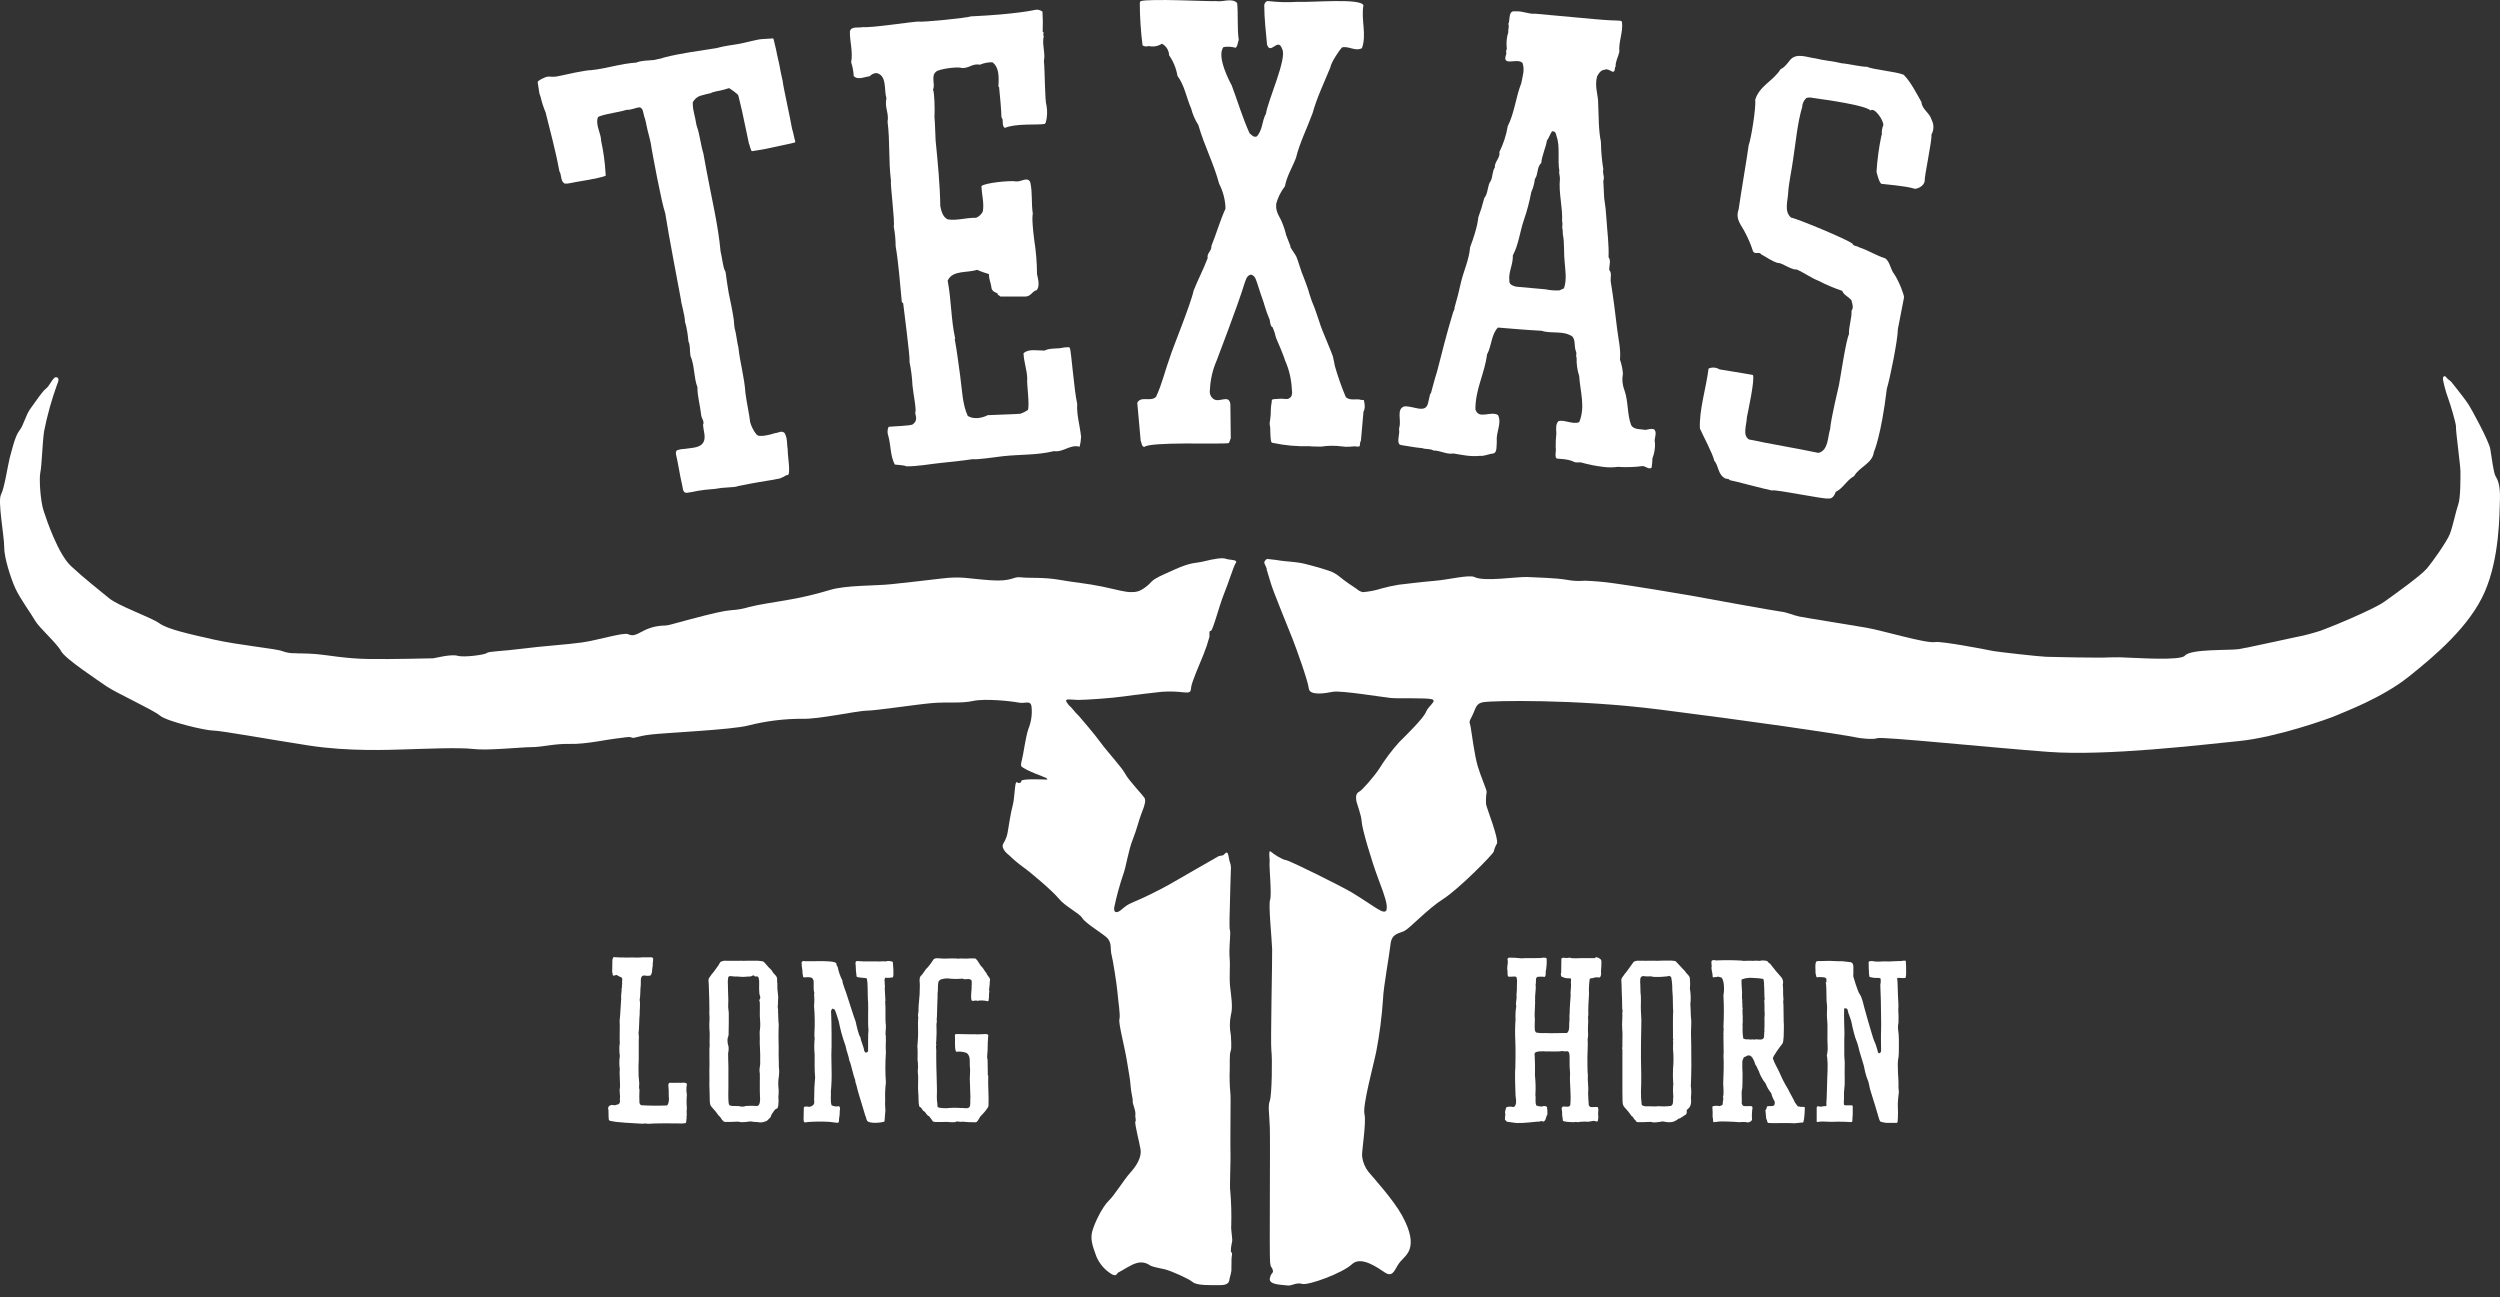 <svg width="133" height="69" viewBox="0 0 133 69" fill="none" xmlns="http://www.w3.org/2000/svg">
<rect x="0" y="0" width="133" height="69" fill="#333333" stroke="none"/>
<path d="M55.483 1.693C55.584 1.748 55.434 1.862 55.536 1.914C55.411 2.281 55.629 2.843 55.536 3.238C55.592 3.816 55.584 5.368 55.674 5.616C55.729 5.917 55.715 6.227 55.634 6.522L55.578 6.594C55.228 6.66 54.021 6.555 53.464 6.805C53.26 6.694 53.423 6.388 53.279 6.241C53.253 5.66 53.209 5.212 53.152 4.636L53.117 4.608C53.136 4.154 53.178 3.59 52.794 3.313C52.566 3.308 52.338 3.353 52.127 3.444C51.732 3.354 51.536 3.664 51.141 3.614C50.971 3.534 49.952 3.666 49.804 3.811C49.504 4.035 49.774 4.49 49.635 4.765C49.711 4.885 49.739 5.821 49.714 6.213C49.748 6.565 49.763 7.372 49.774 7.466C49.891 8.655 50.005 9.805 50.024 10.967C50.079 11.219 50.144 11.537 50.417 11.671C50.91 11.751 51.377 11.576 51.929 11.586C52.082 11.524 52.208 11.407 52.283 11.259C52.37 10.831 52.228 10.361 52.214 9.9C52.384 9.731 53.742 9.588 54.065 9.652C54.296 9.694 54.684 9.365 54.814 9.709C54.936 10.277 54.858 10.802 54.946 11.374C54.946 11.374 54.864 11.513 55.02 12.758C55.116 13.363 55.166 13.973 55.169 14.585C55.226 14.838 55.328 15.217 55.156 15.434C54.902 15.492 54.864 15.755 54.574 15.774H53.216C53.177 15.715 53.046 15.694 53.068 15.605C52.934 15.553 52.8 15.501 52.752 15.344C52.724 15.057 52.608 14.874 52.612 14.582C52.395 14.519 52.182 14.443 51.975 14.354C51.445 14.536 50.682 14.354 50.415 14.93C50.617 15.976 50.586 16.983 50.819 18.026H50.788C50.922 18.724 50.983 19.332 51.082 20.001C51.188 20.767 51.198 21.51 51.486 22.128C51.796 22.324 52.241 22.247 52.548 22.087C54.031 22.037 54.285 22.012 54.285 22.012C54.428 21.963 54.563 21.895 54.686 21.811C54.785 21.509 54.612 20.395 54.649 20.131C54.634 19.649 54.469 19.282 54.452 18.794C54.719 18.54 55.182 18.656 55.569 18.651C55.877 18.491 56.274 18.581 56.62 18.481C56.752 18.5 56.874 18.423 56.914 18.515C56.994 18.669 57.134 20.722 57.307 21.485C57.268 22.069 57.452 22.633 57.514 23.242C57.506 23.42 57.481 23.595 57.436 23.767C56.936 23.623 56.561 24.08 56.067 24C55.184 24.218 54.306 24.17 53.379 24.267C53.123 24.292 51.976 24.47 51.745 24.427C51.745 24.427 51.268 24.508 50.047 24.628C49.504 24.683 48.806 24.817 48.222 24.808C48.051 24.73 47.665 24.735 47.599 24.71C47.355 24.218 47.403 23.726 47.259 23.191C47.198 23.034 47.203 22.859 47.274 22.706C47.595 22.673 48.434 22.655 48.556 22.578C48.795 22.394 48.748 22.239 48.687 21.951C48.777 21.878 48.585 20.931 48.544 20.51C48.525 20.091 48.472 19.674 48.388 19.264C48.427 19.002 48.074 16.419 48.049 16.131L47.977 16.073C47.882 15.112 47.807 14.02 47.649 13.098C47.647 12.743 47.612 12.39 47.546 12.041C47.623 11.871 47.349 9.732 47.401 9.63C47.261 8.513 47.355 7.533 47.219 6.48C47.303 6.018 47.05 5.721 47.158 5.225C47.019 4.785 47.203 4.024 46.639 3.887C46.497 3.889 46.362 3.951 46.267 4.057C46.011 4.082 45.642 4.281 45.418 4.045C45.405 3.796 45.359 3.549 45.282 3.313C45.388 2.754 45.2 2.189 45.215 1.671C45.282 1.374 45.683 1.501 45.904 1.441C46.363 1.493 48.558 1.146 48.882 1.146C49.017 1.197 51.512 0.949 51.635 0.872C54.048 0.762 55.031 0.533 55.031 0.533C55.179 0.491 55.339 0.523 55.459 0.62C55.483 0.975 55.486 1.331 55.47 1.686" fill="white"/>
<path d="M83.239 13.892C83.183 13.435 83.239 12.891 83.142 12.464V12.406L83.13 12.203C83.079 12.07 83.156 11.916 83.103 11.782C83.142 11.009 82.914 10.311 82.987 9.51C82.998 9.382 82.918 9.18 82.958 9.086C82.851 8.496 83.011 7.799 82.804 7.232C82.78 7.133 82.763 6.969 82.568 6.984C82.458 7.137 82.398 7.357 82.296 7.477C82.227 7.889 82.033 8.259 81.994 8.677C81.751 8.881 81.845 9.277 81.654 9.526C81.628 9.765 81.564 10 81.464 10.219C81.37 10.722 81.239 11.218 81.072 11.701C80.855 12.33 80.796 13.002 80.483 13.587C80.503 14.074 80.24 14.469 80.298 14.928C80.278 15.152 80.498 15.204 80.656 15.251L82.225 15.392C82.469 15.444 82.717 15.462 82.965 15.448L83.202 15.341C83.371 14.872 83.263 14.311 83.235 13.889M87.91 24.39C87.906 24.552 87.891 24.711 87.868 24.871C87.756 25.015 87.495 24.776 87.39 24.796C86.95 24.853 86.504 24.866 86.061 24.837C85.804 24.873 85.544 24.873 85.287 24.837C84.889 24.791 84.496 24.711 84.111 24.601C83.952 24.587 83.847 24.628 83.728 24.567C83.407 24.397 82.833 24.417 82.805 24.387C82.694 24.256 82.805 24 82.763 23.802C82.759 23.555 82.77 23.308 82.798 23.062C82.785 22.834 82.748 22.541 82.923 22.395C83.285 22.331 83.646 22.59 84.013 22.461C84.353 21.651 84.064 20.817 84.013 20.006C83.91 19.689 83.864 19.357 83.876 19.024C83.816 18.954 83.898 18.767 83.84 18.698C83.735 18.43 83.828 18.115 83.653 17.905C83.165 17.566 82.566 17.774 82.003 17.596C81.228 17.557 80.461 17.489 79.69 17.426C79.337 17.781 79.35 18.43 79.109 18.859C78.985 19.878 78.492 20.678 78.491 21.776C78.661 22.34 79.292 21.848 79.693 22.077C79.912 22.517 79.579 22.972 79.629 23.494C79.611 23.686 79.657 24.094 79.444 24.122C79.155 24.162 78.976 24.274 78.72 24.252C78.233 24.305 77.771 24.198 77.324 24.125C76.964 24.192 76.645 23.967 76.257 23.966C76.076 23.852 75.847 23.918 75.658 23.838H75.625C75.239 23.804 74.785 23.711 74.539 23.677C74.293 23.643 74.424 23.212 74.437 23.021C74.446 22.904 74.42 22.852 74.437 22.762C74.571 22.354 74.268 21.776 74.703 21.622C75.191 21.57 75.859 22.05 75.979 21.414L76.088 20.94H76.12C76.215 20.6 76.317 20.18 76.459 19.741C76.709 18.763 76.969 17.72 77.285 16.684C77.295 16.589 77.401 16.468 77.379 16.37C77.516 15.898 77.616 15.52 77.718 15.044C77.874 14.379 78.147 13.855 78.211 13.15C78.635 12.024 78.643 11.574 78.643 11.574C78.768 11.235 78.874 10.888 78.963 10.537C79.177 10.297 79.119 9.873 79.302 9.631C79.416 9.447 79.384 9.088 79.528 8.909C79.491 8.613 79.835 8.387 79.764 8.09C79.982 7.654 80.133 7.189 80.213 6.709C80.564 6.029 80.642 5.164 80.936 4.415C81.002 4.033 81.126 3.722 80.999 3.355C80.736 3.039 79.846 3.606 80.14 2.857C80.113 2.773 80.122 2.68 80.164 2.601C80.124 2.3 80.151 1.994 80.243 1.705C80.219 1.604 80.304 1.385 80.243 1.283C80.36 1.037 80.211 0.537 80.627 0.605C81.016 0.574 81.321 0.764 81.68 0.73L84.787 1.014C85.044 1.037 85.588 1.085 86.007 1.092C86.136 1.103 86.277 1.081 86.29 1.182C86.356 1.708 86.099 2.231 86.15 2.752C86.09 3.037 85.942 3.25 85.95 3.542C85.878 3.599 85.95 3.832 85.794 3.819C85.669 3.775 85.52 3.632 85.351 3.713C85.156 3.729 85.044 3.913 84.964 4.067C84.817 4.634 85.037 5.041 85.024 5.557C85.059 6.237 85.034 6.883 85.168 7.541C85.176 8.032 85.218 8.522 85.296 9.007C85.239 9.26 85.387 9.403 85.296 9.622L85.342 10.53C85.402 10.908 85.444 11.289 85.465 11.671C85.504 12.322 85.603 13.009 85.575 13.685C85.72 13.855 85.599 14.139 85.612 14.364C85.757 14.534 85.676 14.726 85.687 14.954C85.834 15.838 85.937 16.714 86.04 17.564C86.104 18.073 86.233 18.582 86.183 19.133C86.269 19.377 86.321 19.632 86.34 19.89C86.283 20.185 86.312 20.489 86.422 20.768C86.63 21.337 86.564 22.074 86.775 22.608C86.91 22.88 87.304 22.819 87.525 22.871C87.695 22.854 87.864 22.772 88.013 22.852C88.182 23.058 87.97 23.33 88.046 23.563C88.059 23.846 88.012 24.129 87.906 24.392" fill="white"/>
<path d="M100.966 17.516C100.966 18.071 100.543 20.154 100.38 20.68C100.075 23.209 99.689 24.054 99.689 24.054C99.611 24.66 98.925 24.827 98.637 25.331C98.233 25.55 98.059 25.977 97.662 26.165C97.59 26.381 97.46 26.552 97.269 26.518C97.1 26.583 94.383 26.008 94.273 26.094C93.83 26.01 92.336 25.601 92.019 25.543C91.973 25.436 91.83 25.508 91.745 25.428C91.391 25.231 91.439 24.783 91.196 24.507C91.154 24.206 90.572 23.115 90.434 22.796C90.395 21.776 90.764 20.665 90.895 19.608C91.083 19.524 91.302 19.54 91.477 19.651C92.778 19.86 93.253 19.948 93.253 19.948C93.375 20.167 92.98 21.958 92.932 22.211C92.919 22.634 92.691 23.149 93.042 23.378C94.143 23.614 95.573 23.847 96.738 24.094C97.285 23.967 97.23 23.205 97.362 22.836C97.41 22.224 97.799 20.659 97.836 20.47C97.945 19.868 98.217 18.055 98.365 17.788C98.347 17.358 98.534 16.869 98.499 16.536C98.63 16.366 98.538 16.149 98.499 15.981C98.369 15.794 98.09 15.709 98.005 15.472C97.577 15.329 97.161 15.154 96.762 14.947C96.305 14.763 95.99 14.511 95.573 14.332C95.335 14.386 94.759 13.953 94.589 13.993C94.25 13.896 93.992 13.685 93.693 13.53C93.597 13.351 93.321 13.593 93.243 13.316C93.135 12.985 92.997 12.664 92.832 12.357C92.662 11.999 92.304 11.678 92.493 11.15C92.579 10.511 93.002 8.007 93.031 7.716C93.141 7.475 93.426 5.761 93.38 5.294C93.617 4.552 94.353 4.296 94.729 3.678C94.943 3.588 95.079 3.384 95.239 3.185C95.577 2.79 96.147 3.058 96.597 3.109C97.035 3.224 97.583 3.26 97.989 3.369C98.185 3.369 99.096 3.573 99.329 3.551C99.565 3.693 100.917 3.812 101.278 3.979C101.664 4.376 101.949 4.953 102.221 5.428C102.246 5.826 102.669 6.003 102.764 6.38C102.894 6.626 102.889 6.921 102.751 7.162C102.803 7.402 102.366 9.414 102.394 9.616C102.367 9.939 101.929 10.066 101.856 10.041C101.427 9.893 100.233 9.802 100.103 9.781C99.974 9.761 99.831 9.141 99.831 9.141C99.87 8.497 99.957 7.857 100.088 7.225C100.099 7.176 100.131 7.168 100.112 7.098C100.107 6.946 100.135 6.796 100.193 6.657C100.209 6.396 99.718 5.685 99.515 5.877C99.207 5.59 97.166 5.31 96.457 5.213C96.34 5.178 96.215 5.178 96.097 5.213C95.962 5.337 95.883 5.511 95.876 5.694C95.619 6.561 95.537 7.562 95.393 8.483C95.323 9.027 95.164 9.719 95.133 10.235C95.103 10.751 94.914 11.242 95.277 11.571C95.617 11.635 98.21 12.704 98.553 12.963C98.593 13.102 98.795 13.073 98.911 13.16C99.403 13.318 99.781 13.583 100.305 13.748C100.562 13.959 100.562 14.317 100.775 14.587C101.031 14.961 101.319 15.733 101.293 15.828L100.966 17.516Z" fill="white"/>
<path d="M42.274 7.429C42.258 7.328 42.237 7.226 42.21 7.126C42.211 7.124 42.211 7.121 42.21 7.118C42.199 7.078 42.193 7.043 42.186 7.018C42.173 6.953 42.154 6.924 42.137 6.848C42.054 6.338 41.628 4.426 41.648 4.362C41.613 4.182 41.573 3.996 41.529 3.81C41.485 3.568 41.448 3.357 41.43 3.301C41.388 3.131 41.308 2.771 41.29 2.652C41.271 2.534 41.201 2.312 41.172 2.154C41.143 1.997 41.097 2.051 41.028 2.051C40.958 2.051 40.781 2.064 40.529 2.08C40.276 2.095 39.565 2.295 39.321 2.333C39.077 2.37 38.457 2.466 38.289 2.516L38.134 2.557C37.175 2.714 36.233 2.822 35.297 3.067C35.261 3.082 35.227 3.092 35.193 3.105L34.771 3.194C34.463 3.226 34.152 3.21 33.841 3.331C33.001 3.386 32.264 3.651 31.464 3.73C31.158 3.73 30.105 3.961 29.61 4.07L29.484 4.084H29.334C29.209 4.059 29.078 4.076 28.963 4.131C28.852 4.174 28.747 4.231 28.652 4.301C28.614 4.325 28.596 4.371 28.609 4.413C28.623 4.474 28.691 4.94 28.695 4.958C28.709 5.022 28.729 5.085 28.757 5.144C28.821 5.428 28.911 5.707 29.025 5.976C29.279 7.008 29.557 8.003 29.759 9.112C29.88 9.293 29.819 9.611 29.999 9.736L30.015 9.752C30.031 9.761 30.05 9.767 30.068 9.769H30.08C30.131 9.772 30.182 9.768 30.233 9.759C30.267 9.759 30.403 9.729 30.594 9.691C31.783 9.499 32.109 9.397 32.189 9.363C32.24 9.345 32.228 9.332 32.214 9.209C32.215 9.202 32.215 9.194 32.214 9.187C32.18 8.615 32.101 8.048 31.979 7.488C31.979 7.125 31.7 6.695 31.786 6.3C31.81 6.21 31.863 6.196 31.939 6.173L31.973 6.16C32.42 6.02 32.904 5.977 33.346 5.84C33.579 5.862 33.816 5.721 34.042 5.71C34.211 5.772 34.211 5.97 34.261 6.142C34.261 6.147 34.261 6.152 34.261 6.158C34.306 6.28 34.342 6.405 34.367 6.534C34.373 6.572 34.38 6.609 34.389 6.646C34.461 7.043 34.606 7.42 34.658 7.857C34.749 8.366 35.176 10.704 35.392 11.354C35.642 12.909 35.972 14.549 36.231 15.972C36.212 16.044 36.437 16.753 36.444 17.146C36.444 17.146 36.553 17.387 36.626 18.165C36.736 18.406 36.683 18.645 36.733 18.931C36.964 19.475 36.903 20.075 37.102 20.597C37.102 21.089 37.243 21.551 37.297 22.032C37.306 22.261 37.497 22.422 37.401 22.602C37.419 22.892 37.541 23.198 37.455 23.451C37.313 23.852 36.804 23.815 36.373 23.887H36.321C36.219 23.896 36.119 23.919 36.023 23.955H36.013C35.949 24.003 35.952 24.125 35.961 24.164C36.09 24.697 36.156 25.241 36.29 25.805C36.301 25.858 36.309 25.92 36.323 25.975C36.323 26.007 36.332 26.036 36.336 26.049C36.369 26.181 36.452 26.219 36.519 26.219C36.721 26.195 36.92 26.16 37.117 26.113C37.383 26.068 37.651 26.036 37.921 26.019C38.011 26.015 38.1 26.004 38.189 25.986C38.265 25.977 38.336 25.968 38.389 25.957C38.499 25.941 38.919 25.925 39.047 25.908C39.125 25.902 39.201 25.884 39.273 25.858C39.335 25.84 39.744 25.773 39.927 25.729L40.315 25.659C40.737 25.589 41.358 25.489 41.486 25.455C41.605 25.411 41.719 25.354 41.826 25.285L41.923 25.268C42.069 25.176 41.898 24.227 41.907 23.93C41.852 23.615 41.907 23.344 41.746 23.044C41.587 22.873 41.388 23.044 41.223 23.044C41.107 23.082 40.989 23.116 40.868 23.142L40.647 23.18C40.556 23.191 40.465 23.194 40.373 23.188C40.319 23.17 40.27 23.139 40.232 23.098C40.084 22.909 39.975 22.693 39.909 22.463C39.855 21.984 39.719 21.418 39.657 20.907C39.598 20.035 39.37 19.324 39.28 18.459C39.225 18.319 39.157 17.66 39.084 17.487C39.083 17.477 39.083 17.467 39.084 17.456C39.075 17.413 39.068 17.37 39.063 17.326C39.063 17.263 39.054 17.201 39.047 17.139V17.109C39.047 17.061 39.032 16.978 39.016 16.876C38.95 16.433 38.845 15.976 38.763 15.566C38.72 15.303 38.612 14.614 38.612 14.547C38.608 14.478 38.585 14.411 38.545 14.354C38.529 14.317 38.515 14.278 38.506 14.238C38.433 13.959 38.404 13.645 38.336 13.389C38.206 11.941 37.84 10.471 37.563 8.95C37.513 8.665 37.46 8.382 37.419 8.159C37.282 7.741 37.232 7.155 37.065 6.7C37.065 6.683 37.051 6.643 37.039 6.588C36.99 6.232 36.869 5.91 36.857 5.588V5.532V5.447V5.434C36.908 5.352 36.969 5.277 37.039 5.212C37.101 5.167 37.167 5.13 37.238 5.101C37.423 5.041 37.734 4.97 37.786 4.962C37.839 4.953 37.835 4.946 37.877 4.92C38.023 4.874 38.171 4.84 38.321 4.817C38.47 4.784 38.619 4.742 38.764 4.694C38.795 4.683 38.822 4.712 38.889 4.753C39.01 4.833 39.126 4.921 39.236 5.017C39.26 5.043 39.277 5.074 39.286 5.107C39.306 5.182 39.321 5.259 39.341 5.335C39.383 5.515 39.437 5.745 39.473 5.89C39.6 6.463 39.715 7.052 39.846 7.655C39.858 7.671 39.868 7.688 39.877 7.708V7.738C39.902 7.835 39.934 7.928 39.975 8.02C39.992 8.052 40.028 8.042 40.077 8.032C40.126 8.022 40.474 7.974 40.756 7.916L41.147 7.833C41.367 7.789 41.58 7.741 41.76 7.701L42.081 7.631C42.154 7.607 42.259 7.589 42.291 7.58C42.324 7.572 42.291 7.521 42.291 7.41" fill="white"/>
<path d="M72.575 21.349C72.575 21.286 72.54 21.266 72.424 21.279C72.182 21.182 71.824 21.349 71.596 21.123C71.368 20.581 71.172 20.025 71.011 19.459C70.982 19.289 70.943 19.102 70.914 18.981C70.874 18.812 70.299 17.486 70.259 17.332C70.218 17.18 69.975 16.499 69.934 16.38C69.827 16.136 69.735 15.885 69.659 15.629C69.63 15.46 69.342 14.718 69.342 14.718C69.252 14.547 69.031 13.774 68.961 13.643C68.892 13.511 68.725 13.283 68.653 13.157C68.652 13.137 68.652 13.117 68.653 13.098C68.572 12.899 68.492 12.687 68.411 12.475C68.405 12.45 68.4 12.426 68.398 12.402C68.332 12.152 68.245 11.909 68.135 11.676C68.093 11.586 67.865 11.248 67.893 10.931C67.895 10.901 67.895 10.871 67.893 10.842C67.985 10.504 68.143 10.186 68.358 9.909C68.459 9.362 68.751 8.913 68.946 8.399C69.143 7.595 69.535 6.827 69.829 6.021C70.06 5.186 70.449 4.386 70.776 3.583C70.81 3.324 71.265 2.652 71.393 2.523C71.748 2.43 72.101 2.753 72.456 2.562C72.718 1.825 72.4 1.081 72.534 0.28C72.374 -0.107 69.864 0.134 69.028 0.098C68.502 0.132 67.974 0.117 67.452 0.056C67.355 0.056 67.29 0.15 67.258 0.248C67.258 0.988 67.346 1.696 67.406 2.372C67.596 2.953 67.988 1.958 68.209 2.601C68.494 3.087 67.454 5.334 67.351 6.04C67.123 6.456 67.182 6.908 66.861 7.259C66.691 7.322 66.604 7.193 66.477 7.09C66.096 6.25 65.843 5.379 65.527 4.542C65.431 4.373 64.699 2.992 65.09 2.505C65.303 2.469 65.523 2.481 65.731 2.542C65.861 2.445 65.83 2.286 65.901 2.124C65.81 1.48 65.879 0.766 65.816 0.161C65.529 -0.131 65.045 0.124 64.692 0.058C64.401 0.088 61.091 -0.092 60.669 0.066L60.637 0.163C60.64 0.916 60.689 1.667 60.784 2.415C60.881 2.475 60.999 2.487 61.106 2.448C61.349 2.506 61.605 2.461 61.815 2.325C62.044 2.446 62.189 2.681 62.195 2.939C62.423 3.267 62.576 3.641 62.641 4.035C63.023 4.553 63.116 5.196 63.371 5.777C63.449 6.086 63.577 6.38 63.751 6.648C64.065 7.743 64.577 8.711 64.858 9.775C65.069 10.184 65.186 10.636 65.198 11.097C64.904 11.739 64.707 12.446 64.445 13.087C64.476 13.344 64.186 13.471 64.249 13.729C64.019 14.339 63.727 14.884 63.499 15.462C63.365 16.141 62.355 18.608 62.255 18.961C61.993 19.668 61.829 20.407 61.503 21.111C61.211 21.4 60.7 21.045 60.503 21.427L60.685 23.456C60.747 23.553 60.715 23.745 60.876 23.779C61.166 23.49 64.895 23.641 65.347 23.579C65.444 23.516 65.412 23.419 65.477 23.322L65.456 21.522C65.397 20.941 64.879 21.454 64.558 21.226C64.406 21.117 64.332 20.928 64.368 20.744C64.389 20.201 64.513 19.666 64.731 19.169C64.796 18.977 65.843 16.281 66.203 15.093C66.269 14.933 66.302 14.675 66.528 14.614H66.568C66.794 14.677 66.828 14.933 66.893 15.095C66.981 15.378 67.107 15.752 67.248 16.154C67.255 16.175 67.26 16.198 67.263 16.22C67.343 16.492 67.439 16.76 67.551 17.02C67.551 17.02 67.579 17.36 67.684 17.401C67.694 17.406 67.702 17.413 67.709 17.421L67.817 17.713C67.837 17.811 67.864 17.906 67.896 18C67.925 18.07 68.031 18.313 68.153 18.605C68.275 18.897 68.35 19.123 68.365 19.172C68.585 19.669 68.707 20.203 68.728 20.746C68.75 20.849 68.743 20.955 68.71 21.055C68.657 21.178 68.526 21.249 68.394 21.225C68.235 21.207 68.076 21.207 67.917 21.225C67.864 21.224 67.811 21.229 67.759 21.239C67.705 21.239 67.648 21.266 67.657 21.329C67.665 21.391 67.608 21.59 67.608 21.795C67.611 21.989 67.596 22.184 67.566 22.374C67.541 22.478 67.541 22.585 67.566 22.689C67.566 22.708 67.566 22.732 67.575 22.754V22.776C67.575 22.82 67.588 23.3 67.604 23.356C67.61 23.384 67.612 23.414 67.615 23.443C67.613 23.51 67.667 23.565 67.735 23.566C67.738 23.567 67.739 23.566 67.742 23.566C68.368 23.7 69.009 23.757 69.649 23.737L69.807 23.75C69.976 23.75 70.282 23.77 70.372 23.75C70.462 23.73 70.627 23.721 70.807 23.715C71.008 23.712 71.208 23.723 71.406 23.75C71.539 23.772 71.674 23.776 71.807 23.764L72.069 23.744C72.116 23.744 72.165 23.757 72.211 23.76C72.283 23.76 72.338 23.76 72.342 23.707C72.345 23.655 72.352 23.61 72.359 23.558C72.366 23.517 72.38 23.477 72.402 23.441L72.536 21.913C72.577 21.833 72.6 21.747 72.604 21.658C72.608 21.543 72.593 21.429 72.563 21.318" fill="white"/>
<path d="M36.538 58.978C36.526 59.091 36.526 59.205 36.538 59.318C36.503 59.414 36.55 59.476 36.514 59.571C36.514 59.608 36.514 59.741 36.465 59.752C36.331 59.774 36.195 59.779 36.059 59.764C35.688 59.764 34.821 59.752 34.461 59.788C34.33 59.741 34.209 59.801 34.079 59.777C33.779 59.764 32.771 59.704 32.604 59.656C32.532 59.632 32.411 59.656 32.388 59.559C32.364 59.462 32.388 59.041 32.352 58.968C32.35 58.887 32.406 58.816 32.484 58.798C32.58 58.761 32.639 58.808 32.747 58.798C32.784 58.737 33.037 58.832 32.975 58.459C33.011 58.338 32.938 57.986 32.975 57.913C33.011 57.744 32.938 57.032 32.975 56.894C32.94 56.658 32.94 56.418 32.975 56.181C32.946 55.965 32.941 55.746 32.964 55.529H32.975C32.95 55.409 32.987 54.445 32.964 54.31C33.011 53.889 33.011 53.563 33.047 53.14C33.023 52.935 33.083 52.764 33.072 52.561C33.118 52.502 33.059 52.404 33.107 52.344C33.059 52.223 33.153 52.114 33.072 52.004C32.98 51.968 32.891 51.923 32.807 51.87C32.736 51.857 32.653 51.955 32.593 51.87C32.605 51.82 32.596 51.768 32.568 51.725C32.58 51.627 32.568 51.194 32.58 51.17C32.568 51.082 32.59 50.992 32.639 50.917C32.904 50.941 33.203 50.941 33.467 50.941C33.66 50.927 33.862 50.953 34.02 50.941C34.222 50.917 34.437 50.941 34.653 50.927C34.677 50.927 34.749 50.953 34.749 51C34.749 51.145 34.712 51.255 34.727 51.374C34.677 51.543 34.727 51.785 34.593 51.905C34.485 51.922 34.375 51.918 34.27 51.894L34.174 51.917C34.053 52.026 34.103 52.232 34.09 52.388C34.053 52.666 34.079 52.943 34.03 53.198C34.079 53.437 34.02 53.74 34.03 53.982C34.007 54.041 34.007 54.831 33.969 54.935C33.992 55.09 33.995 55.248 33.981 55.406V56.385C33.981 56.469 33.959 56.807 33.969 56.879C33.963 57.121 33.976 57.363 34.007 57.603C34.02 57.722 33.969 57.845 34.02 57.964C34.007 58.206 34.007 58.448 34.02 58.69C34.053 58.714 34.053 58.773 34.103 58.797C34.562 58.826 35.023 58.83 35.484 58.81C35.592 58.737 35.605 58.387 35.579 58.376C35.583 58.154 35.575 57.932 35.555 57.711C35.568 57.662 35.579 57.603 35.638 57.603C35.796 57.603 35.927 57.615 36.097 57.603C36.191 57.615 36.336 57.59 36.437 57.603C36.483 57.615 36.543 57.627 36.543 57.687C36.507 57.867 36.507 58.052 36.543 58.231C36.52 58.475 36.52 58.721 36.543 58.966" fill="white"/>
<path d="M47.091 52.026C47.053 52.092 47.045 52.172 47.069 52.244C47.045 52.352 47.104 52.449 47.069 52.57C47.08 52.761 47.091 53.04 47.104 53.249L47.091 53.261C47.13 53.696 47.08 54.154 47.13 54.577C47.14 54.77 47.08 54.95 47.13 55.132C47.123 55.196 47.123 55.26 47.13 55.324C47.116 55.554 47.116 55.784 47.13 56.014C47.092 56.539 47.092 57.068 47.13 57.595C47.092 57.891 47.08 58.19 47.091 58.489C47.079 58.682 47.083 58.875 47.104 59.067C47.091 59.26 47.069 59.454 47.056 59.658C47.045 59.707 46.157 59.84 46.11 59.573C46.074 59.537 46.086 59.416 46.038 59.369C45.965 59.126 45.894 58.873 45.82 58.644C45.737 58.341 45.631 58.065 45.57 57.762C45.527 57.653 45.499 57.539 45.486 57.423C45.392 57.219 45.257 56.519 45.188 56.434C45.15 56.168 45.032 55.925 44.982 55.637C44.828 55.217 44.708 54.785 44.624 54.346C44.586 54.237 44.468 53.828 44.42 53.741C44.396 53.681 44.335 53.681 44.288 53.657C44.225 53.711 44.198 53.795 44.216 53.876C44.24 54.322 44.251 55.83 44.228 56.109C44.24 56.361 44.228 56.664 44.24 56.905C44.251 57.296 44.239 57.687 44.202 58.075C44.216 58.328 44.169 58.585 44.24 58.8C44.357 58.864 44.494 58.88 44.624 58.848C44.742 58.895 44.659 59.089 44.672 59.188C44.683 59.345 44.624 59.489 44.635 59.622C44.624 59.658 44.635 59.719 44.576 59.731C44.516 59.742 44.202 59.682 44.119 59.682C43.727 59.66 43.336 59.664 42.944 59.693C42.896 59.731 42.837 59.693 42.789 59.707C42.74 59.645 42.752 59.525 42.752 59.441L42.764 58.91C42.813 58.849 42.944 58.861 43.029 58.885C43.132 58.882 43.228 58.834 43.292 58.752C43.351 58.632 43.292 58.513 43.316 58.367C43.313 58.016 43.33 57.665 43.365 57.316C43.328 56.907 43.34 56.521 43.34 56.111C43.311 55.821 43.311 55.53 43.34 55.241C43.324 55.15 43.321 55.056 43.328 54.964C43.355 54.476 43.348 53.989 43.306 53.502C43.328 53.298 43.328 53.092 43.306 52.887L43.328 52.838C43.256 52.634 43.306 52.379 43.28 52.151C43.221 52.127 43.328 51.945 42.825 51.994C42.789 51.994 42.74 52.006 42.728 51.971C42.701 51.847 42.686 51.721 42.683 51.595C42.658 51.464 42.645 51.331 42.645 51.197C42.664 51.155 42.706 51.128 42.752 51.126C42.922 51.174 44.358 51.053 44.492 51.247C44.492 51.318 44.518 51.385 44.564 51.438C44.612 51.691 44.697 51.934 44.815 52.162C44.815 52.331 45.032 52.827 45.055 52.937C45.138 53.189 45.437 54.142 45.522 54.348C45.557 54.529 45.691 55.119 45.774 55.18C45.809 55.433 45.943 55.65 45.977 55.905C46 55.94 46.014 56.001 46.086 56.001C46.119 55.978 46.182 55.952 46.182 55.916C46.193 55.531 46.169 55.119 46.204 54.77C46.157 54.491 46.204 53.527 46.182 53.322C46.157 53.031 46.169 52.79 46.157 52.5C46.157 52.355 46.144 52.21 46.119 52.067C46.097 51.994 45.61 52.041 45.57 51.945C45.541 51.741 45.525 51.535 45.522 51.33C45.498 51.28 45.522 51.234 45.522 51.174C45.583 51.077 45.726 51.16 45.82 51.137C45.846 51.16 46.432 51.137 46.683 51.148C46.84 51.16 46.96 51.126 47.117 51.148C47.243 51.108 47.38 51.118 47.5 51.174C47.5 51.234 47.572 51.897 47.5 51.994C47.365 52.022 47.228 52.03 47.091 52.017" fill="white"/>
<path d="M52.628 52.702C52.652 52.75 52.618 52.787 52.618 52.836C52.621 52.969 52.613 53.102 52.593 53.233C52.581 53.27 52.533 53.27 52.498 53.257C52.331 53.217 52.157 53.213 51.988 53.246C51.893 53.185 51.796 53.295 51.688 53.222C51.618 52.969 51.713 52.666 51.688 52.399H51.701C51.677 52.316 51.737 52.136 51.628 52.111C51.497 52.038 51.341 52.147 51.209 52.062C50.95 52.089 50.689 52.085 50.431 52.052C50.301 52.047 50.17 52.067 50.047 52.111C49.974 52.123 49.987 52.184 49.927 52.219C49.879 52.425 49.915 52.653 49.879 52.858C49.879 53.016 49.879 53.185 49.867 53.318C49.867 53.584 49.844 53.837 49.844 54.103C49.818 54.212 49.853 54.319 49.831 54.443H49.818C49.832 54.773 49.83 55.104 49.807 55.434C49.77 55.505 49.844 55.579 49.794 55.65C49.81 55.815 49.815 55.98 49.807 56.146C49.807 56.543 49.818 56.956 49.831 57.353C49.831 57.606 49.853 57.883 49.844 58.161C49.844 58.258 49.831 58.402 49.844 58.523C49.855 58.644 49.879 58.753 49.879 58.885C49.952 58.97 50.287 58.946 50.346 58.958C50.601 58.93 50.858 58.926 51.113 58.946C51.268 58.922 51.557 59.043 51.606 58.826C51.622 58.722 51.626 58.617 51.618 58.512C51.63 58.395 51.63 58.278 51.618 58.161C51.606 57.908 51.606 57.606 51.593 57.389C51.593 57.328 51.618 56.907 51.606 56.833C51.557 56.543 51.677 56.181 51.413 56.014C51.24 55.951 51.056 55.931 50.874 55.953C50.766 55.856 50.825 55.251 50.801 55.083C50.79 55.024 50.85 55.01 50.898 55.01C51.407 55.01 51.964 55.047 52.457 55.01C52.493 55.035 52.564 55.01 52.575 55.071C52.552 55.336 52.54 55.615 52.54 55.867C52.552 55.917 52.481 56.231 52.54 56.377C52.552 56.958 52.552 57.197 52.552 57.197L52.575 57.233C52.552 57.778 52.613 58.282 52.588 58.828C52.575 58.96 52.248 59.309 52.168 59.381C52.073 59.491 52.05 59.647 51.917 59.706C51.668 59.708 51.42 59.696 51.173 59.671C51.126 59.719 50.886 59.612 50.834 59.695C50.721 59.706 50.607 59.706 50.494 59.695C50.397 59.66 49.739 59.733 49.631 59.66C49.572 59.563 49.499 59.48 49.425 59.381C49.295 59.333 49.271 59.211 49.176 59.128C49.042 59.081 49.067 58.924 48.923 58.887C48.84 58.754 48.876 58.207 48.852 58.152C48.815 57.788 48.876 57.415 48.828 57.053C48.815 56.991 48.863 56.667 48.828 56.618C48.852 56.545 48.815 56.473 48.815 56.389C48.815 56.135 48.828 55.895 48.804 55.652C48.839 55.324 48.85 54.994 48.84 54.664C48.832 54.482 48.836 54.301 48.852 54.12C48.804 53.988 48.887 53.83 48.863 53.697C48.863 53.455 48.911 53.165 48.923 52.901C48.923 52.901 48.923 52.864 48.935 52.443C48.947 52.286 48.876 52.081 48.973 51.933C49.127 51.798 49.2 51.593 49.357 51.462C49.469 51.329 49.573 51.188 49.665 51.04C49.774 50.941 49.93 50.99 50.075 50.99C50.122 51.014 50.602 50.979 50.852 50.99C50.975 51.026 51.129 50.966 51.26 51.002C51.285 50.966 51.309 51.002 51.345 51.002C51.525 50.986 51.705 50.982 51.885 50.99C52.055 51.111 52.1 51.33 52.257 51.462C52.34 51.558 52.388 51.678 52.484 51.775C52.52 51.933 52.735 52.028 52.654 52.221C52.666 52.392 52.617 52.546 52.617 52.704" fill="white"/>
<path d="M40.417 55.159C40.425 55.254 40.425 55.35 40.417 55.446C40.417 55.563 40.443 55.908 40.441 56.054C40.439 56.2 40.45 56.264 40.441 56.429C40.45 56.542 40.444 56.657 40.422 56.768C40.4 56.881 40.4 56.996 40.422 57.108C40.43 57.242 40.422 57.494 40.422 57.587V58.017C40.422 58.107 40.422 58.21 40.43 58.307C40.444 58.428 40.439 58.55 40.419 58.669C40.392 58.748 40.366 58.838 40.264 58.838C40.069 58.823 39.871 58.823 39.675 58.838C39.577 58.878 39.468 58.884 39.366 58.858C39.284 58.822 38.953 58.858 38.902 58.829C38.852 58.8 38.786 58.854 38.762 58.659C38.738 58.463 38.746 57.951 38.751 57.81C38.756 57.668 38.751 57.324 38.751 57.203V56.733C38.751 56.628 38.727 56.114 38.736 56.03C38.764 55.912 38.771 55.788 38.756 55.666C38.707 55.524 38.691 55.372 38.712 55.222C38.752 55.138 38.769 55.044 38.762 54.952C38.762 54.858 38.771 54.503 38.771 54.405V53.921C38.771 53.798 38.727 53.595 38.74 53.469C38.749 53.3 38.749 53.129 38.74 52.96C38.731 52.856 38.726 52.429 38.726 52.429C38.712 52.284 38.717 52.139 38.74 51.996C38.76 51.951 38.807 51.923 38.856 51.928C38.887 51.928 39.052 51.951 39.109 51.953C39.159 51.951 39.208 51.951 39.258 51.953C39.364 51.967 39.473 51.972 39.581 51.968C39.638 51.968 39.732 51.954 39.796 51.953C39.852 51.958 39.91 51.953 39.965 51.939C40.024 51.919 40.057 51.865 40.116 51.902C40.176 51.939 40.152 51.958 40.182 51.953C40.213 51.948 40.213 51.939 40.248 51.943C40.295 51.936 40.341 51.966 40.356 52.012C40.387 52.123 40.398 52.237 40.388 52.352C40.38 52.522 40.384 52.692 40.399 52.861C40.408 52.97 40.489 53.032 40.422 53.151C40.356 53.272 40.422 53.223 40.422 53.34C40.422 53.458 40.43 53.765 40.422 53.928C40.414 54.091 40.463 54.45 40.441 54.646C40.414 54.817 40.407 54.991 40.419 55.164M41.444 56.882C41.434 56.773 41.432 56.663 41.434 56.553C41.434 56.553 41.434 56.407 41.426 56.254C41.426 56.254 41.418 55.852 41.426 55.754C41.434 55.655 41.409 55.291 41.416 55.168C41.422 55.043 41.416 54.619 41.426 54.551C41.436 54.483 41.426 54.481 41.426 54.481C41.426 54.481 41.4 54.23 41.405 54.142C41.411 54.053 41.385 53.827 41.394 53.748C41.402 53.668 41.38 53.662 41.376 53.605C41.374 53.549 41.378 53.491 41.387 53.436C41.387 53.436 41.387 53.16 41.4 53.106C41.414 53.052 41.358 52.656 41.356 52.596C41.352 52.519 41.352 52.44 41.356 52.362C41.36 52.324 41.356 52.285 41.343 52.248V52.095C41.352 51.913 41.163 51.829 41.09 51.684C41.07 51.644 41.044 51.608 41.012 51.577C40.962 51.537 40.856 51.421 40.856 51.421C40.785 51.331 40.708 51.245 40.626 51.167C40.582 51.142 40.59 51.142 40.558 51.14C40.526 51.136 40.512 51.14 40.452 51.124C40.407 51.117 40.362 51.113 40.316 51.112C40.29 51.109 40.263 51.109 40.235 51.112H39.95H39.835H39.71H39.699C39.613 51.119 39.528 51.119 39.442 51.112C39.142 51.112 38.819 51.124 38.544 51.112C38.504 51.113 38.464 51.121 38.426 51.138C38.404 51.143 38.38 51.15 38.358 51.158C38.323 51.178 38.297 51.208 38.283 51.245C38.264 51.277 38.246 51.311 38.222 51.355C38.136 51.471 38.051 51.584 37.968 51.705C37.932 51.752 37.884 51.8 37.848 51.849C37.8 51.946 37.704 52.007 37.691 52.126C37.704 52.306 37.717 52.537 37.717 52.705C37.729 53.017 37.739 53.369 37.739 53.669C37.74 53.682 37.74 53.695 37.739 53.706V53.746C37.733 53.817 37.733 53.887 37.739 53.958C37.739 53.979 37.739 54.064 37.748 54.178C37.735 54.362 37.732 54.547 37.739 54.733C37.776 54.999 37.739 55.3 37.752 55.602C37.754 55.62 37.754 55.64 37.752 55.658C37.744 55.698 37.74 55.738 37.741 55.778V55.883V56.29C37.741 56.37 37.751 56.748 37.741 56.854C37.73 56.959 37.751 57.363 37.741 57.435C37.73 57.506 37.741 57.847 37.752 58.164C37.752 58.535 37.765 58.638 37.765 58.638C37.766 58.743 37.809 58.844 37.884 58.917C38.014 59.056 38.135 59.206 38.244 59.364C38.259 59.37 38.273 59.381 38.286 59.393L38.338 59.459C38.35 59.483 38.365 59.505 38.381 59.527C38.401 59.567 38.431 59.603 38.468 59.628C38.532 59.73 38.714 59.668 38.819 59.688C38.891 59.688 39.227 59.664 39.31 59.676C39.388 59.702 39.471 59.709 39.552 59.694H39.602C39.694 59.691 39.785 59.679 39.875 59.661H39.962C40.061 59.685 40.161 59.694 40.263 59.69C40.293 59.697 40.324 59.701 40.354 59.703C40.455 59.723 40.56 59.714 40.656 59.678C40.683 59.672 40.709 59.665 40.735 59.656C40.787 59.64 40.833 59.608 40.865 59.564C40.923 59.506 40.998 59.445 41.012 59.394C41.021 59.34 41.043 59.29 41.078 59.248C41.106 59.222 41.141 59.136 41.218 59.046C41.297 58.956 41.332 59.007 41.37 58.941C41.399 58.866 41.414 58.786 41.412 58.706C41.423 58.611 41.423 58.514 41.412 58.417C41.408 58.355 41.411 58.291 41.42 58.229C41.434 58.093 41.43 57.955 41.411 57.82C41.396 57.643 41.403 57.465 41.433 57.29C41.45 57.157 41.456 57.023 41.451 56.889" fill="white"/>
<path d="M85.076 52.002C84.958 51.982 84.837 51.994 84.725 52.038C84.667 52.052 84.582 52.028 84.571 52.097C84.535 52.357 84.522 52.62 84.535 52.882C84.511 53.281 84.487 53.642 84.499 54.006C84.462 54.078 84.511 54.355 84.487 54.453C84.475 54.657 84.475 54.863 84.487 55.068C84.485 55.141 84.477 55.213 84.462 55.285C84.487 55.611 84.45 55.913 84.45 56.227C84.45 56.419 84.45 57.059 84.474 57.191C84.45 57.506 84.523 57.821 84.487 58.134C84.499 58.35 84.499 58.58 84.523 58.798C84.542 58.841 84.576 58.874 84.618 58.894C84.788 58.907 84.812 58.881 84.992 58.894C85.065 58.992 85.016 59.136 85.016 59.255C85.037 59.38 85.033 59.507 85.005 59.63C84.946 59.713 84.861 59.618 84.777 59.63L84.487 59.678C84.298 59.662 84.109 59.67 83.921 59.702C83.852 59.666 83.767 59.702 83.708 59.702C83.144 59.69 83.144 59.618 83.144 59.618C83.144 59.474 83.095 59.375 83.107 59.231C83.118 59.087 83.023 58.931 83.144 58.87C83.275 58.846 83.484 58.942 83.539 58.785C83.599 58.205 83.492 57.65 83.528 57.096C83.506 56.86 83.497 56.621 83.502 56.383C83.497 56.327 83.497 56.27 83.502 56.214C83.492 56.107 83.502 55.949 83.383 55.925C83.287 55.938 83.189 55.935 83.095 55.913C82.999 55.961 82.266 55.925 82.246 55.937C82.163 55.925 81.693 55.901 81.648 56.034C81.623 56.107 81.66 56.214 81.648 56.275C81.671 56.589 81.66 56.938 81.66 57.217C81.697 57.566 81.704 57.916 81.682 58.265C81.719 58.435 81.648 58.664 81.743 58.822C81.836 58.85 81.933 58.866 82.03 58.87C82.119 58.821 82.227 58.831 82.307 58.894C82.299 58.95 82.303 59.008 82.321 59.063V59.304C82.259 59.34 82.246 59.583 82.176 59.618C82.152 59.642 82.163 59.654 82.127 59.666C82.053 59.666 81.984 59.607 81.923 59.666C81.814 59.654 81.074 59.763 80.795 59.739C80.76 59.775 80.35 59.69 80.171 59.678L80.064 59.569C80.051 59.413 80.113 59.304 80.064 59.17C80.082 59.081 80.106 58.993 80.135 58.907C80.251 58.866 80.376 58.861 80.495 58.894C80.615 58.881 80.627 58.773 80.653 58.688C80.664 58.559 80.655 58.429 80.627 58.302C80.615 58.073 80.582 57.011 80.615 56.842C80.615 56.842 80.641 55.823 80.615 55.382C80.595 55.003 80.598 54.625 80.627 54.247C80.614 54.009 80.627 53.77 80.665 53.534C80.615 53.33 80.712 53.137 80.677 52.955C80.697 52.729 80.706 52.502 80.702 52.276C80.715 52.178 80.706 52.079 80.677 51.985C80.627 51.901 80.293 52.009 80.22 51.936C80.185 51.815 80.22 51.683 80.185 51.562C80.171 51.369 80.255 51.199 80.196 51.043C80.199 50.995 80.234 50.955 80.281 50.946C80.501 50.945 80.721 50.957 80.94 50.983C81.011 50.959 81.959 50.995 82.103 50.946C82.176 50.959 82.273 50.924 82.283 51.019C82.292 51.242 82.276 51.464 82.234 51.683C82.234 51.791 82.246 51.912 82.176 51.973C82.139 51.96 81.779 51.936 81.755 51.997C81.671 52.083 81.743 52.262 81.693 52.359C81.731 52.636 81.648 52.901 81.671 53.193H81.66C81.693 53.312 81.623 53.94 81.648 54.133C81.671 54.157 81.634 54.568 81.648 54.724C81.646 54.799 81.671 54.873 81.719 54.93C82.018 54.991 82.18 54.941 82.478 54.967C82.766 54.954 83.089 54.967 83.365 54.954C83.519 54.821 83.473 54.58 83.484 54.401C83.519 54.218 83.473 54.048 83.508 53.868C83.497 53.819 83.545 53.082 83.557 52.987C83.533 52.735 83.604 52.517 83.569 52.276C83.581 52.239 83.592 52.072 83.557 52.048C83.462 52.048 83.197 52.048 83.149 51.973C83.089 51.997 83.066 51.949 83.054 51.912C83.042 51.875 83.017 51.804 83.054 51.767L83.066 51.005C83.066 50.959 83.135 50.972 83.161 50.946C83.273 50.971 83.388 50.971 83.501 50.946C83.693 51.019 84.149 50.959 84.18 50.972H84.859C84.859 50.936 84.895 50.924 84.93 50.924C85.023 50.94 85.106 50.986 85.17 51.054C85.243 51.139 85.146 51.695 85.181 51.791C85.17 51.877 85.17 51.985 85.075 52.009" fill="white"/>
<path d="M89.014 57.627C88.998 57.378 88.994 57.127 89.004 56.877C89.038 56.52 89.038 56.16 89.004 55.803C89.004 55.659 89.004 55.564 89.014 55.419C88.967 55.358 89.052 55.32 89.004 55.261C89.004 55.02 88.991 53.945 89.014 53.789C88.991 53.536 89.004 53.247 88.991 53.014C88.977 52.781 88.967 52.666 88.967 52.666C88.97 52.438 88.951 52.211 88.908 51.987C88.895 51.962 88.848 51.94 88.811 51.914C88.729 51.962 87.948 52.011 87.841 51.94C87.693 51.953 87.543 51.949 87.396 51.927C87.315 51.94 87.289 52.001 87.266 52.046C87.253 52.171 87.253 52.297 87.266 52.421L87.275 52.807C87.325 53.133 87.275 53.486 87.299 53.835C87.323 54.117 87.328 54.401 87.315 54.684C87.299 55.227 87.299 55.769 87.299 56.3C87.315 56.893 87.325 57.489 87.299 58.075C87.295 58.305 87.308 58.535 87.338 58.762C87.374 58.848 87.481 58.836 87.564 58.859C87.649 58.836 88.074 58.883 88.211 58.848C88.437 58.867 88.665 58.864 88.89 58.836C89.06 58.762 88.985 58.51 89.022 58.34C88.998 58.103 88.998 57.865 89.022 57.628M89.957 57.81C89.981 57.998 89.981 58.189 89.957 58.377C89.981 58.606 89.981 58.859 89.801 58.992C89.658 59.089 89.801 59.162 89.69 59.292C89.569 59.352 89.412 59.508 89.279 59.52C89.244 59.593 88.926 59.741 88.855 59.69C88.759 59.75 88.434 59.615 88.362 59.676C88.291 59.676 87.98 59.75 87.874 59.69C87.787 59.676 87.45 59.7 87.381 59.7C87.26 59.676 87.041 59.761 87.007 59.592C86.9 59.544 86.912 59.421 86.803 59.376C86.695 59.218 86.576 59.068 86.443 58.929C86.369 58.855 86.327 58.755 86.325 58.65C86.325 58.65 86.312 58.532 86.312 58.071V55.84C86.275 55.767 86.325 55.684 86.312 55.599C86.301 55.297 86.336 54.996 86.301 54.73C86.275 54.512 86.336 53.933 86.301 53.899C86.326 53.824 86.326 53.742 86.301 53.666C86.301 53.366 86.289 53.014 86.275 52.702C86.275 52.533 86.265 52.303 86.253 52.123C86.265 52.004 86.362 51.943 86.41 51.846C86.443 51.797 86.493 51.749 86.528 51.701C86.649 51.52 86.793 51.35 86.912 51.168C86.972 51.135 87.038 51.115 87.106 51.109C87.381 51.121 87.705 51.109 88.004 51.109C88.135 51.135 88.89 51.06 89.141 51.135C89.312 51.315 89.481 51.495 89.651 51.677C89.722 51.821 89.914 51.905 89.902 52.087C89.921 52.256 89.921 52.428 89.902 52.597C89.951 52.871 89.96 53.153 89.926 53.431C89.95 53.67 89.938 53.926 89.962 54.166C89.999 54.31 89.95 54.867 89.962 55.059L89.974 55.626C89.986 56.375 89.986 57.076 89.95 57.812" fill="white"/>
<path d="M93.859 53.245C93.848 53.186 93.92 53.136 93.871 53.1L93.859 52.642C93.883 52.605 93.835 52.593 93.859 52.569C93.835 52.413 93.871 52.207 93.8 52.075C93.621 52.047 93.441 52.031 93.26 52.026C93.052 52.004 92.842 52.033 92.649 52.111C92.636 52.437 92.696 52.69 92.674 53.039C92.662 53.136 92.708 53.186 92.684 53.271C92.694 53.384 92.698 53.497 92.696 53.61C92.744 53.684 92.662 53.756 92.708 53.828C92.684 53.948 92.733 54.083 92.708 54.203C92.733 54.347 92.684 54.492 92.708 54.636C92.696 54.842 92.709 55.049 92.744 55.252C92.837 55.294 92.942 55.306 93.042 55.288C93.128 55.337 93.222 55.264 93.319 55.312C93.464 55.252 93.632 55.35 93.776 55.276C93.883 55.216 93.835 55.058 93.859 54.962C93.835 54.902 93.905 54.854 93.859 54.806C93.894 54.541 93.848 54.227 93.883 53.948C93.859 53.732 93.883 53.454 93.859 53.236M95.968 59.56C95.944 59.61 95.968 59.681 95.919 59.718C95.861 59.705 95.466 59.778 95.371 59.754C95.13 59.731 94.278 59.766 94.087 59.742C93.978 59.718 94.039 59.584 93.966 59.536C93.966 59.466 93.92 59.163 93.92 59.055C94.015 59.005 93.954 58.8 94.111 58.849C94.17 58.825 94.3 58.875 94.386 58.8C94.419 58.737 94.428 58.665 94.411 58.596C94.328 58.462 94.267 58.315 94.232 58.162C94.103 58.005 94.001 57.83 93.931 57.642C93.767 57.44 93.641 57.21 93.56 56.963C93.488 56.865 93.475 56.733 93.391 56.65C93.198 56.01 92.995 56.129 92.862 56.213C92.742 56.227 92.732 56.358 92.693 56.445C92.685 56.666 92.688 56.888 92.704 57.108C92.693 57.132 92.717 57.893 92.671 57.976C92.634 58.109 92.68 58.592 92.658 58.7C92.68 58.748 92.704 58.822 92.752 58.833C92.838 58.869 93.124 58.822 93.197 58.858C93.27 58.893 93.209 59.039 93.209 59.136C93.196 59.28 93.196 59.425 93.209 59.569C93.183 59.654 93.088 59.689 93.005 59.714C92.851 59.686 92.693 59.682 92.537 59.702C92.296 59.678 91.398 59.63 91.328 59.689C91.275 59.681 91.22 59.686 91.17 59.702C91.098 59.642 91.159 59.522 91.11 59.437C91.119 59.259 91.114 59.082 91.098 58.906C91.11 58.893 91.098 58.833 91.148 58.846C91.254 58.821 91.364 58.821 91.47 58.846C91.531 58.822 91.626 58.822 91.65 58.739C91.638 58.592 91.71 58.484 91.662 58.35C91.723 58.23 91.674 57.749 91.674 57.64C91.686 57.338 91.71 56.66 91.699 56.621C91.71 56.406 91.674 56.186 91.699 55.993C91.699 55.993 91.699 55.91 91.686 55.102H91.699C91.662 55.005 91.723 54.69 91.686 54.653C91.717 54.078 91.717 53.503 91.686 52.927C91.723 52.867 91.769 52.132 91.565 51.998C91.482 51.998 91.396 51.914 91.315 51.987C91.24 51.937 91.146 52.06 91.11 51.952C91.122 51.744 91.014 51.576 91.064 51.394C91.048 51.306 91.044 51.217 91.051 51.129C91.148 51.022 91.266 51.118 91.39 51.092C91.815 51.074 92.24 51.079 92.664 51.105C92.722 51.141 93.106 51.092 93.238 51.118C93.361 51.104 93.485 51.104 93.608 51.118C93.743 51.085 93.884 51.089 94.017 51.129C94.065 51.177 94.089 51.238 94.162 51.261C94.364 51.528 94.555 51.757 94.772 51.998C94.858 52.107 94.885 52.252 94.844 52.384C94.88 52.627 94.844 52.88 94.88 53.145C94.862 53.253 94.862 53.363 94.88 53.471L94.892 54.352C94.915 54.461 94.892 55.005 94.892 55.135C94.868 55.293 94.892 55.462 94.795 55.56C94.736 55.631 94.326 56.175 94.316 56.307C94.412 56.597 94.568 56.827 94.69 57.104C94.814 57.398 94.961 57.682 95.131 57.953C95.238 58.194 95.395 58.423 95.503 58.676C95.586 58.737 95.598 58.895 95.742 58.869C95.828 58.917 95.96 58.846 96.018 58.917C96.015 59.139 95.999 59.361 95.97 59.581" fill="white"/>
<path d="M97.168 52.262C97.161 52.206 97.161 52.149 97.168 52.093C97.168 52.048 97.098 51.997 97.015 51.99C96.931 51.983 96.755 51.979 96.755 51.979C96.716 51.979 96.661 52.018 96.638 51.979C96.611 51.897 96.592 51.812 96.582 51.727C96.592 51.663 96.582 51.663 96.582 51.557C96.576 51.471 96.576 51.387 96.582 51.301C96.602 51.242 96.582 51.142 96.699 51.131L97.324 51.118C97.41 51.127 97.784 51.131 97.821 51.138C97.858 51.145 97.93 51.127 98.02 51.138C98.11 51.148 98.321 51.178 98.391 51.182C98.442 51.177 98.493 51.193 98.533 51.226C98.576 51.281 98.599 51.349 98.599 51.418C98.609 51.494 98.591 51.588 98.599 51.634C98.604 51.697 98.604 51.761 98.599 51.824C98.59 51.869 98.59 51.916 98.599 51.961C98.616 52.001 98.817 52.731 98.939 52.894C99.061 53.057 99.141 53.458 99.181 53.604C99.223 53.75 99.463 54.623 99.521 54.793C99.579 54.962 99.644 55.236 99.701 55.359C99.772 55.513 99.829 55.672 99.871 55.835C99.897 55.967 99.928 56.071 100.007 56.022C100.085 55.972 100.077 55.898 100.073 55.8C100.07 55.701 100.061 54.951 100.073 54.833C100.085 54.716 100.073 54.251 100.073 54.12C100.073 53.989 100.061 53.357 100.061 53.223C100.061 53.089 100.037 52.525 100.034 52.451C100.031 52.4 100.035 52.348 100.048 52.298C100.061 52.211 100.061 52.055 100.024 52.038C99.95 52.022 99.873 52.019 99.798 52.027C99.682 52.025 99.569 52.006 99.458 51.972C99.434 51.867 99.423 51.76 99.425 51.652C99.425 51.588 99.41 51.411 99.414 51.358C99.418 51.306 99.404 51.169 99.425 51.155C99.477 51.127 99.536 51.118 99.594 51.127C99.705 51.152 99.82 51.163 99.934 51.158C100.046 51.158 100.169 51.142 100.292 51.145C100.415 51.148 100.521 51.158 100.632 51.145C100.742 51.131 101.043 51.131 101.131 51.127C101.219 51.125 101.381 51.065 101.391 51.145C101.401 51.224 101.411 51.641 101.406 51.737C101.41 51.834 101.4 51.931 101.376 52.025C101.284 52.036 101.19 52.036 101.099 52.025C101.016 52.025 100.929 52.011 100.929 52.053C100.946 52.18 100.955 52.309 100.955 52.437C100.955 52.541 100.955 52.596 100.964 52.731C100.975 52.865 100.973 53.164 100.988 53.286C101.001 53.431 101.001 53.577 100.988 53.722C101.004 53.952 101.007 54.182 100.999 54.413C100.968 54.554 100.964 54.699 100.988 54.841C101.009 54.98 101.018 55.119 101.019 55.26C101.019 55.416 101.029 56.032 101.005 56.212C100.968 56.401 100.955 56.593 100.966 56.784C100.966 57.124 101.012 57.552 100.999 57.747C100.985 57.942 101.041 58.041 101.012 58.168C100.986 58.355 100.97 58.542 100.963 58.731C100.963 58.963 100.975 59.156 100.975 59.156C100.975 59.31 100.963 59.649 100.948 59.69C100.933 59.731 100.934 59.739 100.856 59.736C100.777 59.732 100.441 59.736 100.347 59.736C100.242 59.725 100.138 59.702 100.039 59.67C100.002 59.652 99.945 59.453 99.945 59.453C99.928 59.385 99.606 58.304 99.526 58.077C99.447 57.849 99.423 57.567 99.379 57.497C99.328 57.377 99.285 57.254 99.253 57.127C99.216 57.021 99.18 56.764 99.133 56.618C99.085 56.472 99.003 56.191 99.003 56.191C98.955 56.053 98.889 55.807 98.864 55.682C98.839 55.557 98.694 55.183 98.694 55.183C98.662 55.072 98.587 54.799 98.551 54.639C98.516 54.48 98.521 54.457 98.485 54.323C98.45 54.191 98.36 53.972 98.334 53.891C98.308 53.809 98.299 53.743 98.288 53.707C98.271 53.67 98.235 53.647 98.195 53.647C98.163 53.647 98.119 53.614 98.108 53.68C98.098 53.746 98.108 54.345 98.108 54.345C98.108 54.543 98.128 54.813 98.125 54.999C98.122 55.186 98.108 55.375 98.115 55.533C98.122 55.691 98.115 55.888 98.115 56.095C98.115 56.302 98.149 56.455 98.139 56.648C98.128 56.842 98.139 57.282 98.139 57.465C98.139 57.648 98.139 57.764 98.115 57.944C98.091 58.125 98.101 58.467 98.101 58.467C98.086 58.569 98.086 58.673 98.101 58.777C98.119 58.8 98.157 58.797 98.198 58.803C98.239 58.81 98.385 58.803 98.385 58.803H98.509C98.553 58.803 98.565 58.834 98.565 58.88V59.306C98.565 59.379 98.545 59.44 98.548 59.523C98.554 59.574 98.548 59.625 98.534 59.673C98.525 59.703 98.433 59.694 98.433 59.694C98.334 59.679 97.901 59.67 97.753 59.673C97.555 59.685 97.356 59.685 97.157 59.673C97.039 59.661 96.92 59.661 96.8 59.673C96.8 59.673 96.651 59.71 96.648 59.673C96.644 59.635 96.648 59.403 96.648 59.356V59.1V58.931C96.648 58.889 96.677 58.851 96.71 58.851C96.774 58.868 96.839 58.876 96.905 58.873C96.959 58.858 97.017 58.848 97.074 58.846C97.111 58.846 97.16 58.858 97.168 58.816C97.162 58.741 97.162 58.667 97.168 58.593C97.184 58.523 97.203 57.486 97.21 57.357C97.217 57.227 97.223 57.008 97.227 56.953C97.237 56.713 97.231 56.473 97.206 56.234C97.183 56.183 97.183 56.124 97.206 56.073C97.233 55.925 97.241 55.774 97.23 55.625C97.217 55.552 97.217 55.14 97.221 55.04C97.223 54.94 97.221 54.577 97.221 54.499C97.221 54.42 97.181 54.018 97.191 53.928C97.201 53.838 97.206 53.485 97.191 53.429C97.176 53.373 97.166 53.13 97.169 53.052C97.173 52.973 97.159 52.629 97.159 52.551C97.154 52.447 97.145 52.344 97.129 52.242" fill="white"/>
<path d="M67.395 30.273C67.36 30.128 67.226 29.959 67.268 29.882C67.31 29.806 67.368 29.721 67.458 29.74C67.548 29.758 67.847 29.775 68.103 29.823C68.359 29.87 68.93 29.878 69.401 29.992C69.871 30.108 70.759 30.356 70.929 30.458C71.066 30.526 71.194 30.612 71.309 30.713C71.452 30.85 72.114 31.292 72.18 31.333C72.27 31.419 72.384 31.478 72.507 31.502C72.838 31.476 73.166 31.412 73.483 31.311C73.787 31.227 74.095 31.159 74.406 31.108C74.542 31.096 75.575 30.961 76.312 30.901C77.049 30.842 78.17 30.561 78.438 30.697C78.947 30.964 80.768 30.668 81.255 30.697C81.743 30.726 82.749 30.74 83.353 30.846C83.668 30.907 83.99 30.923 84.31 30.894C84.817 30.911 85.322 30.955 85.824 31.026C86.722 31.144 89.342 31.573 89.899 31.676C90.456 31.777 94.413 32.503 94.747 32.538C95.082 32.574 95.379 32.728 95.724 32.8C96.068 32.871 98.403 33.239 99.29 33.394C100.176 33.548 102.464 34.244 102.946 34.158C103.285 34.094 105.812 34.588 106.038 34.634C106.264 34.679 108.509 34.933 108.865 34.942C109.223 34.953 111.785 35.01 112.219 34.973C112.591 34.96 112.963 34.966 113.334 34.992C113.59 34.992 116.003 35.162 116.232 34.883C116.538 34.51 118.622 34.61 119.104 34.534C119.586 34.457 121.695 33.985 122.106 33.902C122.54 33.818 122.97 33.709 123.392 33.574C123.868 33.419 126.256 32.431 126.834 32.02C127.411 31.61 128.774 30.633 129.097 30.258C129.42 29.882 130.176 28.804 130.33 28.416C130.484 28.03 130.657 27.172 130.782 26.827C130.908 26.483 130.896 25.361 130.896 25.076C130.896 24.791 130.634 22.837 130.658 22.711C130.682 22.585 130.347 21.461 130.235 21.169C130.123 20.877 129.943 20.223 129.967 20.11C129.99 19.996 130.074 19.972 130.157 20.091C130.24 20.209 130.327 20.216 130.418 20.328C130.51 20.441 131.098 21.177 131.295 21.473C131.492 21.768 132.409 23.462 132.483 23.884C132.558 24.307 132.653 25.148 132.762 25.328C132.87 25.508 133.023 25.793 132.997 26.576C132.969 27.359 132.983 29.665 132.187 31.491C131.39 33.316 129.564 34.868 128.136 36.006C126.708 37.144 124.677 37.887 124.28 38.066C123.883 38.244 121.067 39.233 119.119 39.424C117.171 39.616 112.104 40.232 108.975 40C105.845 39.767 100.12 39.176 99.874 39.271C99.628 39.367 98.899 39.258 98.899 39.258C97.758 39.025 92.87 38.325 88.301 37.748C83.731 37.17 79.379 37.281 78.939 37.35C78.499 37.417 78.528 37.666 78.321 38.078C78.113 38.489 78.183 38.353 78.24 38.682C78.295 39.012 78.445 40.178 78.609 40.741C78.774 41.303 79.09 42.003 79.09 42.128C79.055 42.346 79.044 42.568 79.059 42.789C79.103 43.022 79.739 44.615 79.637 44.877C79.559 45.01 79.503 45.153 79.467 45.302C79.454 45.425 77.599 47.306 76.777 47.827C75.955 48.348 75.006 49.379 74.717 49.525C74.428 49.671 74.038 49.647 73.975 50.238C73.912 50.829 73.592 52.557 73.578 53.135C73.516 54.07 73.397 55.001 73.221 55.922C73.07 56.677 72.479 58.808 72.59 59.271C72.7 59.732 72.42 61.344 72.466 61.536C72.504 61.831 72.621 62.111 72.805 62.346C73.067 62.662 74.123 63.815 74.59 64.665C75.057 65.516 75.126 66.08 74.989 66.464C74.852 66.848 74.549 66.985 74.358 67.313C74.165 67.641 74.055 67.944 73.678 67.698C73.301 67.452 72.415 66.791 71.921 67.259C71.427 67.726 69.601 68.398 69.272 68.303C68.942 68.208 68.721 68.427 68.488 68.386C68.256 68.345 67.487 68.371 67.555 68.014C67.623 67.658 67.775 67.766 67.706 67.547C67.636 67.329 67.609 67.505 67.568 67.15C67.527 66.795 67.582 60.807 67.555 59.998C67.527 59.188 67.444 58.858 67.555 58.556C67.665 58.253 67.692 56.277 67.638 55.905C67.584 55.533 67.692 51.045 67.678 50.509C67.665 49.975 67.472 48.132 67.568 47.875C67.665 47.616 67.514 46.062 67.541 45.898C67.568 45.733 67.458 45.169 67.609 45.307C67.76 45.444 68.214 45.733 68.419 45.76C68.624 45.787 71.33 47.132 71.88 47.458C72.43 47.784 73.069 48.228 73.279 48.351C73.49 48.475 73.746 48.613 73.773 48.351C73.8 48.09 73.704 47.747 73.333 46.772C72.963 45.797 72.456 44.067 72.442 43.715C72.428 43.364 72.18 42.768 72.153 42.574C72.126 42.381 72.14 42.204 72.305 42.122C72.469 42.041 73.1 41.311 73.363 40.913C73.679 40.402 74.042 39.919 74.446 39.472C74.831 39.088 75.723 38.222 75.859 37.881C75.995 37.539 76.465 37.29 76.177 37.201C75.887 37.113 74.405 37.174 73.993 37.133C73.58 37.093 71.316 36.72 70.905 36.804C70.494 36.887 69.669 37.023 69.628 36.626C69.588 36.228 68.949 34.455 68.764 33.989C68.578 33.522 67.706 31.38 67.624 31.079C67.542 30.779 67.43 30.475 67.383 30.283" fill="white"/>
<path d="M64.782 45.569C64.877 45.514 65.03 45.531 65.085 45.49C65.138 45.449 65.254 45.281 65.313 45.395C65.373 45.509 65.386 45.792 65.432 45.873C65.483 46.013 65.499 46.162 65.48 46.31C65.468 46.464 65.439 47.85 65.432 48.071C65.425 48.292 65.386 49.403 65.432 49.491C65.478 49.579 65.405 50.261 65.405 50.589C65.405 50.759 65.405 50.834 65.425 51.09C65.446 51.346 65.394 52.017 65.439 52.469C65.485 52.921 65.609 53.585 65.48 54.015C65.411 54.361 65.411 54.716 65.48 55.062C65.48 55.143 65.543 55.755 65.469 55.925C65.397 56.094 65.434 56.671 65.421 56.92C65.407 57.308 65.416 57.696 65.449 58.083C65.482 58.291 65.46 58.763 65.463 59.226C65.463 59.549 65.449 61.162 65.463 61.416C65.477 61.671 65.409 63.206 65.449 63.348C65.502 63.958 65.52 64.571 65.502 65.183C65.475 65.444 65.582 65.9 65.548 66.054C65.514 66.209 65.441 66.586 65.509 66.625C65.577 66.664 65.536 66.776 65.522 66.89C65.509 67.003 65.522 67.442 65.509 67.61C65.486 67.744 65.455 67.877 65.416 68.007C65.388 68.148 65.416 68.37 64.906 68.37C64.397 68.37 63.676 68.396 63.456 68.209C63.235 68.023 62.304 67.61 61.977 67.53C61.649 67.45 61.297 67.408 61.143 67.294C60.949 67.165 60.707 67.128 60.484 67.194C60.194 67.253 59.676 67.617 59.528 67.678C59.38 67.739 59.441 67.925 59.165 67.799C58.789 67.58 58.494 67.243 58.326 66.842C58.21 66.48 57.975 66.01 58.103 65.526C58.23 65.042 58.66 64.188 58.978 63.886C59.295 63.583 59.791 62.762 60.139 62.378C60.487 61.994 60.745 61.539 60.677 61.142C60.609 60.745 60.348 59.757 60.403 59.669C60.457 59.581 60.377 59.441 60.403 59.298C60.431 59.094 60.247 58.708 60.26 58.604C60.28 58.435 60.173 58.192 60.137 57.663C60.115 57.358 60.078 57.242 59.957 56.475C59.837 55.707 59.492 54.437 59.553 54.223C59.615 54.01 59.485 53.255 59.453 52.832C59.421 52.41 59.204 51.036 59.13 50.775C59.057 50.513 59.176 50.129 58.86 49.859C58.544 49.589 57.731 49.1 57.577 48.84C57.422 48.58 56.65 48.211 56.327 47.806C56.004 47.402 54.748 46.341 54.417 46.118C54.153 45.926 53.904 45.715 53.671 45.486C53.671 45.486 53.208 45.157 53.381 44.868C53.511 44.662 53.593 44.43 53.623 44.189C53.651 44.007 53.778 43.194 53.88 42.831C53.982 42.467 53.987 41.545 54.087 41.613C54.187 41.681 54.328 41.674 54.335 41.545C54.342 41.416 55.554 41.468 55.709 41.475C55.739 41.475 55.67 41.407 55.682 41.404C55.739 41.394 54.493 40.976 54.323 40.753C54.312 40.665 54.321 40.575 54.352 40.492C54.452 40.108 54.554 39.24 54.709 38.782C54.862 38.405 54.921 37.998 54.878 37.594C54.826 37.223 54.538 37.451 54.187 37.377C53.836 37.305 52.411 37.148 51.768 37.291C51.124 37.434 50.409 37.332 49.575 37.405C48.741 37.478 46.576 37.807 46.106 37.807C45.635 37.807 43.536 38.271 42.709 38.239C41.724 38.235 40.741 38.358 39.785 38.602C38.918 38.825 35.485 38.979 34.662 39.072C33.839 39.166 33.74 39.312 33.578 39.229C33.468 39.171 33.163 39.254 32.785 39.288C32.408 39.322 31.145 39.602 30.331 39.576C29.518 39.552 28.852 39.747 28.294 39.747C27.735 39.747 25.908 39.942 25.181 39.846C24.454 39.752 22.35 39.846 21.558 39.867C20.764 39.888 18.572 39.995 16.407 39.658C14.242 39.322 11.701 38.858 11.331 38.865C10.961 38.872 8.877 38.382 8.513 38.072C8.151 37.763 6.138 36.844 5.655 36.505C5.174 36.165 3.464 35.048 3.247 34.637C3.032 34.226 2.079 33.392 1.871 33.024C1.662 32.655 1.056 31.835 0.808 31.281C0.56 30.728 0.216 29.648 0.223 29.097C0.23 28.547 -0.133 26.656 0.053 26.312C0.24 25.969 0.431 24.665 0.519 24.356C0.607 24.047 0.794 23.199 1.028 22.911C1.263 22.622 1.353 22.106 1.625 21.731C1.896 21.356 2.277 20.79 2.451 20.669C2.626 20.549 2.815 20.077 2.961 20.07C3.107 20.063 3.17 20.159 3.043 20.44C2.746 21.259 2.512 22.099 2.343 22.953C2.255 23.573 2.222 24.796 2.147 25.126C2.073 25.455 2.147 26.634 2.317 27.163C2.487 27.693 3.096 29.476 3.776 30.114C4.455 30.753 5.269 31.38 5.787 31.813C6.305 32.245 8.018 32.831 8.476 33.158C8.935 33.483 10.015 33.715 11.346 34.018C12.677 34.323 14.717 34.508 15.032 34.644C15.239 34.722 15.461 34.758 15.684 34.751C15.853 34.769 16.249 34.751 16.833 34.798C17.418 34.846 18.362 35.041 19.616 35.059C20.871 35.078 22.992 35.021 23.052 35.021C23.111 35.021 23.988 34.785 24.337 34.886C24.687 34.989 25.81 34.832 25.902 34.739C25.996 34.646 26.771 34.644 27.786 34.51C28.801 34.376 30.153 34.294 30.966 34.178C31.78 34.062 33.174 33.635 33.407 33.735C33.639 33.836 33.747 33.827 34.221 33.566C34.574 33.381 34.966 33.283 35.365 33.28C35.654 33.253 35.45 33.28 36.675 32.958C37.898 32.635 38.474 32.497 38.899 32.462C39.225 32.444 39.548 32.387 39.86 32.291C40.332 32.171 41.049 32.058 41.763 31.942C42.573 31.81 43.373 31.623 44.158 31.385C44.99 31.128 46.578 31.169 47.398 31.081C48.218 30.992 48.98 30.911 50.075 30.779C51.17 30.646 51.445 30.779 52.663 30.867C53.88 30.956 53.873 30.658 54.303 30.713C54.733 30.767 55.521 30.697 56.361 30.846C57.202 30.996 57.819 31.035 58.647 31.208C59.474 31.382 59.883 31.519 60.233 31.498C60.428 31.506 60.62 31.452 60.783 31.344C60.963 31.235 61.125 31.099 61.263 30.941C61.465 30.748 61.737 30.638 62.461 30.311C63.403 29.885 63.616 29.972 64.021 29.87C64.619 29.721 65.04 29.657 65.222 29.729C65.403 29.802 65.874 29.758 65.746 29.945C65.619 30.131 65.37 30.981 65.115 31.599C64.861 32.217 64.517 33.596 64.409 33.564C64.299 33.531 64.363 33.812 64.341 33.885C64.253 34.21 64.145 34.529 64.018 34.841C63.831 35.298 63.406 36.279 63.373 36.539C63.339 36.799 63.359 36.867 62.989 36.834C62.595 36.786 62.197 36.776 61.8 36.804C61.545 36.834 60.429 36.955 59.777 37.05C59.125 37.145 57.74 37.236 57.365 37.236C56.989 37.236 56.597 37.122 56.752 37.364C56.906 37.605 56.952 37.568 57.062 37.722C57.17 37.858 57.286 37.984 57.411 38.105C57.571 38.292 58.26 39.093 58.568 39.523C58.877 39.952 59.698 40.842 59.864 41.17C60.03 41.497 60.793 42.298 60.883 42.44C60.973 42.581 60.903 42.831 60.749 43.214C60.594 43.598 60.487 44.102 60.258 44.673C60.029 45.244 59.902 46.152 59.749 46.541C59.559 47.105 59.402 47.679 59.279 48.261C59.244 48.49 59.333 48.578 59.507 48.497C59.683 48.416 59.81 48.202 60.201 48.033C60.886 47.744 61.554 47.417 62.205 47.057C62.841 46.681 64.475 45.76 64.792 45.571" fill="white"/>
</svg>
